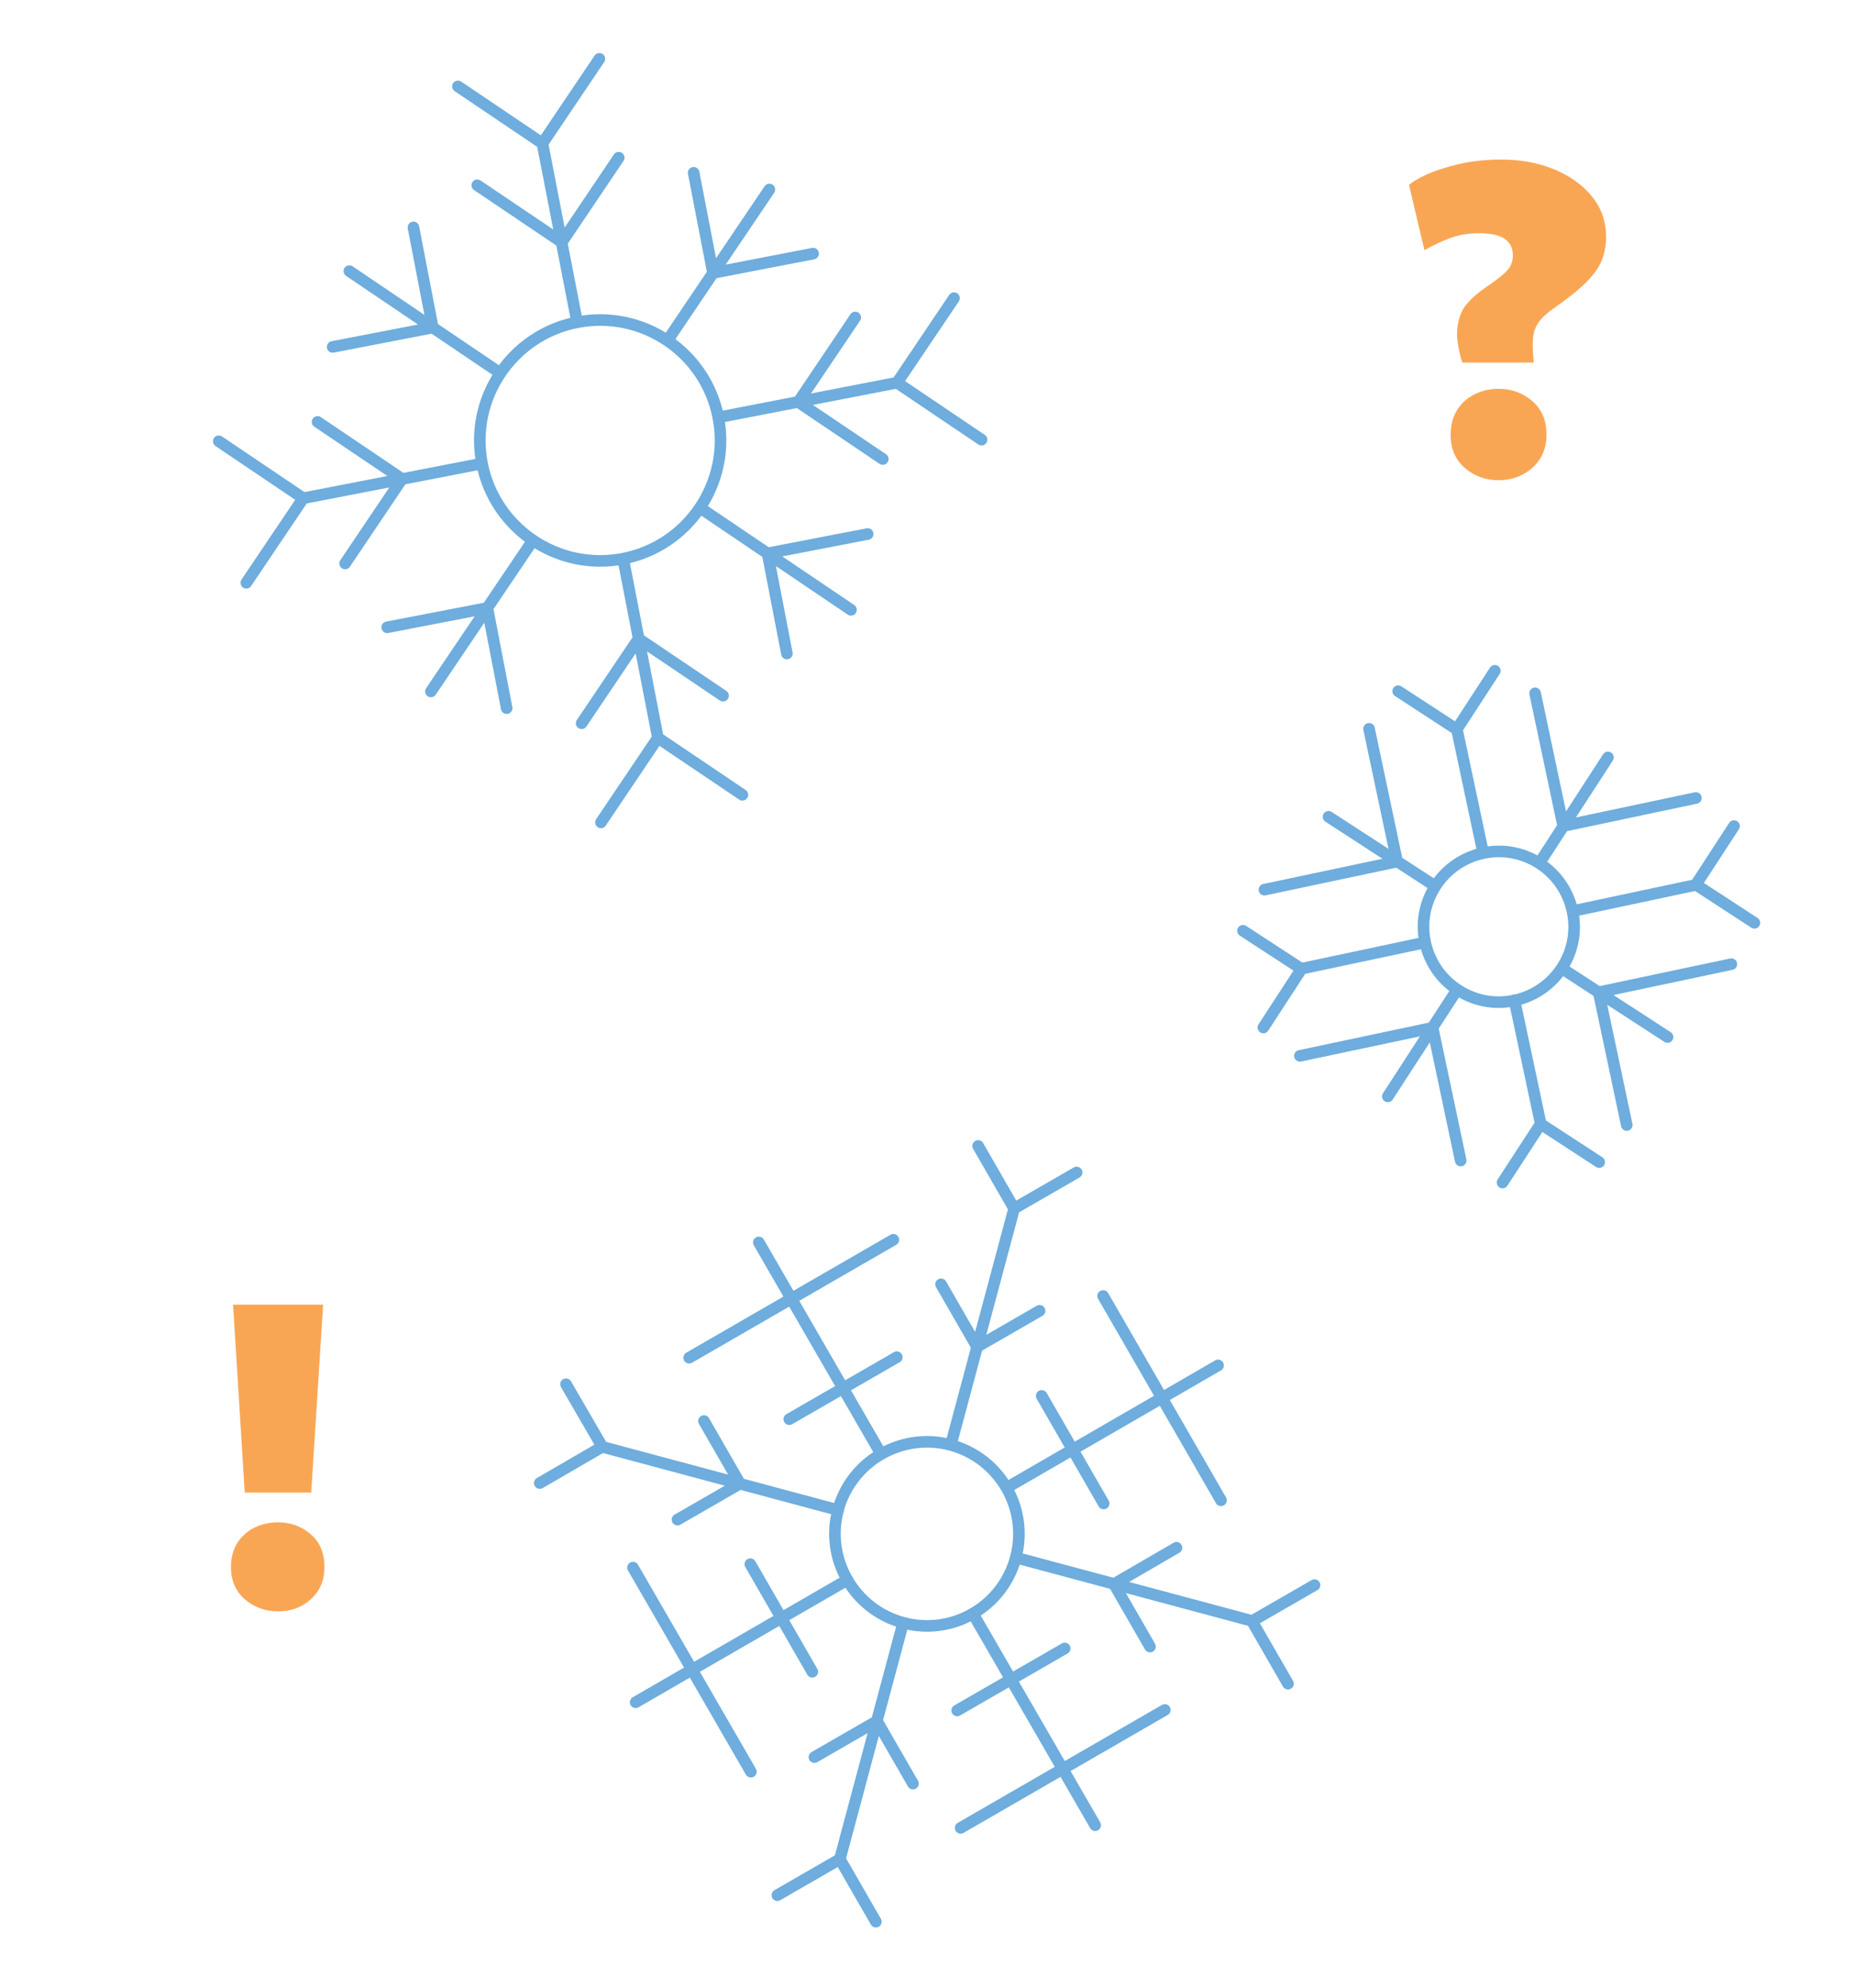 <?xml version="1.0" encoding="utf-8"?>
<!-- Generator: Adobe Illustrator 28.2.0, SVG Export Plug-In . SVG Version: 6.00 Build 0)  -->
<svg version="1.1" id="Layer_1" xmlns="http://www.w3.org/2000/svg" xmlns:xlink="http://www.w3.org/1999/xlink" x="0px" y="0px"
	 width="700px" height="750px" viewBox="0 0 700 750" style="enable-background:new 0 0 700 750;" xml:space="preserve">
<style type="text/css">
	.st0{fill:none;stroke:#6EADDD;stroke-width:4.374;stroke-linecap:round;stroke-linejoin:round;stroke-miterlimit:10;}
	.st1{fill:#F9A654;}
</style>
<path class="st0" d="M416.5,489l44.5,77.1 M393.3,526.7l23.4,40.6 M380,561.4l79.9-46.2 M283.5,668.5L239,591.5 M306.7,630.8
	l-23.4-40.6 M320,596.1L240,642.3 M260.2,512.3l77.1-44.5 M298,535.5l40.6-23.4 M332.7,548.7l-46.2-79.9 M439.8,645.2l-77.1,44.5
	 M402,622l-40.6,23.4 M367.3,608.8l46.2,79.9 M265.8,536.2l13.6,23.6l-23.6,13.6 M213.7,522.3l13.7,23.6l-23.6,13.7 M316.5,569.8
	l-89.2-23.9 M434.2,621.3l-13.6-23.6l23.6-13.7 M486.3,635.3l-13.6-23.6l23.6-13.6 M383.5,587.7l89.2,23.9 M307.5,663l23.6-13.6
	l13.6,23.6 M293.5,715.1l23.6-13.6l13.6,23.6 M341,612.3l-23.9,89.2 M392.5,494.6l-23.6,13.6l-13.6-23.6 M406.5,442.4l-23.6,13.6
	l-13.6-23.6 M359,545.2l23.9-89.2 M383.5,587.8c-5,18.5-24,29.5-42.5,24.5c-18.5-5-29.5-24-24.6-42.5c5-18.5,24-29.5,42.5-24.6
	C377.5,550.2,388.5,569.3,383.5,587.8z"/>
<path class="st0" d="M156.1,85.8l7.3,37.8l-37.8,7.3 M131.9,102.3l57,38.5 M297.1,246.6l-7.3-37.8l37.8-7.3 M321.3,230.1l-57-38.5
	 M146.2,236.7l37.8-7.3l7.3,37.8 M162.7,260.9l38.5-57 M307,95.7l-37.8,7.3l-7.3-37.8 M290.5,71.5l-38.5,57 M119.9,159.2l31.9,21.5
	l-21.5,31.9 M82.6,166.5l31.9,21.5L93,219.9 M114.5,188l67.5-13.1 M333.3,173.2l-31.9-21.5l21.5-31.9 M370.6,165.9l-31.9-21.5
	l21.5-31.9 M338.7,144.4l-67.5,13.1 M219.6,272.9l21.5-31.9l31.9,21.5 M226.9,310.3l21.5-31.9l31.9,21.5 M248.4,278.4l-13.1-67.5
	 M233.6,59.5l-21.5,31.9l-31.9-21.5 M226.3,22.2l-21.5,31.9l-31.9-21.5 M204.8,54.1l13.1,67.5 M271.2,157.5
	c4.8,24.6-11.3,48.5-35.9,53.3c-24.6,4.8-48.5-11.3-53.3-35.9c-4.8-24.6,11.3-48.5,35.9-53.3C242.6,116.8,266.4,132.9,271.2,157.5z"
	/>
<path class="st0" d="M490.8,398.4l50.1-10.6l10.6,50.1 M549.9,373.8L524,413.7 M640.3,301.1l-50.1,10.6l-10.6-50.1 M581.2,325.7
	l25.9-39.9 M516.9,275l10.6,50.1l-50.1,10.6 M541.5,334.1l-39.9-25.9 M614.2,424.5l-10.6-50.1l50.1-10.6 M589.7,365.4l39.9,25.9
	 M469.3,351.2l22.1,14.4l-14.4,22.1 M662.4,348.2l-22.1-14.4l14.4-22.1 M491.5,365.5l46.6-9.9 M593.7,343.8l46.6-9.9 M567.3,446.2
	l14.4-22.1l22.1,14.4 M564.4,253.1l-14.4,22.1l-22.1-14.4 M581.7,424l-9.9-46.6 M560,321.9l-9.9-46.6 M593.7,343.8
	c3.3,15.3-6.5,30.4-21.9,33.7c-15.3,3.3-30.4-6.5-33.7-21.9c-3.3-15.3,6.5-30.4,21.9-33.7C575.3,318.6,590.4,328.4,593.7,343.8z"/>
<g>
	<path class="st1" d="M104.9,608c-4.7,0-8.9-1.5-12.4-4.5c-3.5-3-5.3-7.1-5.3-12.2c0-3.5,0.8-6.5,2.4-9.1c1.6-2.5,3.8-4.5,6.5-5.8
		c2.7-1.3,5.6-2,8.8-2c4.8,0,8.9,1.5,12.4,4.5c3.5,3,5.2,7.1,5.2,12.4c0,3.5-0.8,6.4-2.4,8.9c-1.6,2.5-3.8,4.4-6.4,5.8
		C111,607.4,108.1,608,104.9,608z M92.4,563.2l-4.4-70.9h34l-4.5,70.9H92.4z"/>
</g>
<g>
	<path class="st1" d="M552.1,136.8c-1.7-5.5-2.3-10-1.8-13.5c0.5-3.5,1.6-6.4,3.5-8.6c1.9-2.2,4.1-4.2,6.8-6c4.1-2.8,7-5,8.4-6.6
		c1.5-1.6,2.2-3.5,2.2-5.7c0-2.8-1-4.8-3.1-6.3c-2.1-1.4-5.3-2.1-9.7-2.1c-3.9,0-7.4,0.6-10.5,1.7c-3.1,1.1-6.5,2.7-10.1,4.7
		L532,69.8c1-1,3.1-2.3,6.5-3.9c3.3-1.5,7.4-2.8,12.3-4c4.9-1.1,10.2-1.7,15.9-1.7c7.4,0,14.1,1.2,20.1,3.7
		c6,2.5,10.8,5.9,14.3,10.3c3.6,4.4,5.3,9.5,5.3,15.2c0,3.5-0.7,6.7-1.9,9.5c-1.3,2.8-3.4,5.5-6.2,8.2c-2.8,2.7-6.5,5.6-10.9,8.7
		c-3,2-5.1,3.9-6.4,5.7c-1.3,1.8-2,3.8-2.2,6.1c-0.2,2.3-0.1,5.4,0.3,9.2H552.1z M565.8,181.2c-4.9,0-9.1-1.5-12.7-4.6
		c-3.6-3.1-5.4-7.3-5.4-12.5c0-3.6,0.8-6.7,2.4-9.3c1.6-2.6,3.8-4.6,6.6-6c2.8-1.4,5.8-2.1,9-2.1c4.9,0,9.2,1.5,12.8,4.6
		s5.4,7.3,5.4,12.7c0,3.5-0.8,6.6-2.5,9.2c-1.7,2.6-3.9,4.5-6.6,5.9C572.1,180.5,569.1,181.2,565.8,181.2z"/>
</g>
</svg>
